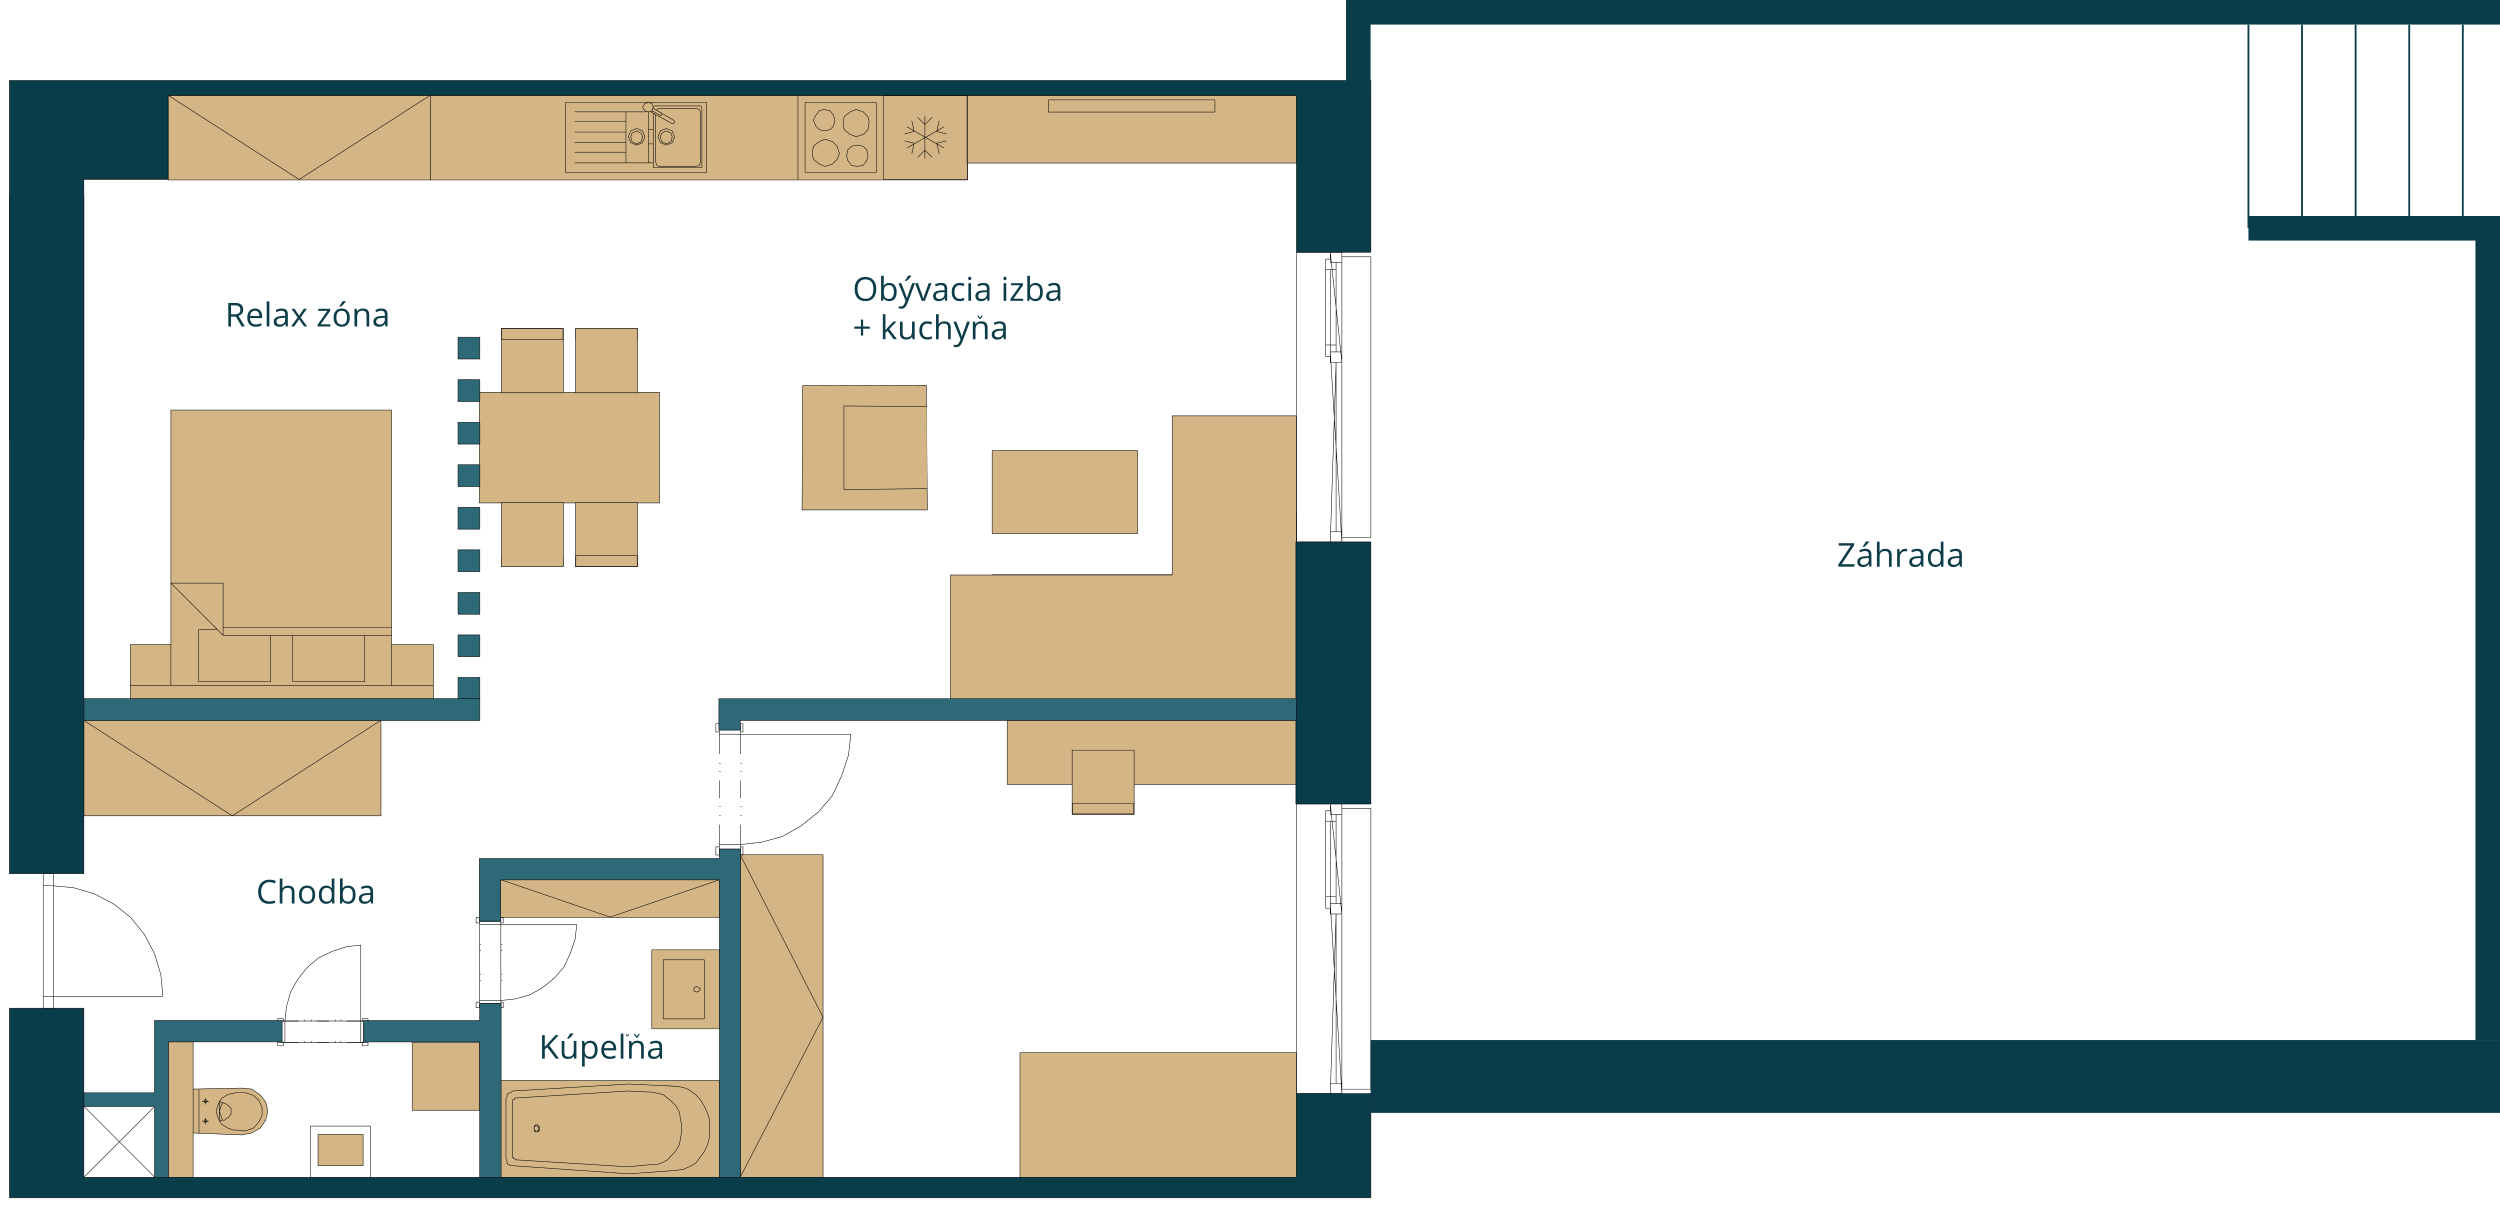 <?xml version="1.0" encoding="utf-8"?>
<!-- Generator: Adobe Illustrator 24.1.1, SVG Export Plug-In . SVG Version: 6.00 Build 0)  -->
<svg version="1.1" id="Layer_1" xmlns="http://www.w3.org/2000/svg" xmlns:xlink="http://www.w3.org/1999/xlink" x="0px" y="0px"
	 viewBox="0 0 1366.36 659.81" style="enable-background:new 0 0 1366.36 659.81;" xml:space="preserve">
<style type="text/css">
	.st0{fill:#0C3D49;}
	.st1{fill:#D4B585;}
	.st2{fill:none;stroke:#000000;stroke-width:0.283;stroke-linecap:round;stroke-linejoin:round;}
	.st3{fill:#2E6978;}
	.st4{fill:#0A3D4A;}
	.st5{fill:none;stroke:#0A3D4A;stroke-miterlimit:10;}
</style>
<g>
	<g>
		<path class="st0" d="M147.27,482.12c-1.41,0-2.53,0.47-3.34,1.41c-0.82,0.94-1.23,2.23-1.23,3.86c0,1.68,0.39,2.98,1.18,3.9
			c0.79,0.92,1.91,1.38,3.37,1.38c0.9,0,1.92-0.16,3.07-0.48v1.31c-0.89,0.33-1.99,0.5-3.3,0.5c-1.89,0-3.35-0.57-4.38-1.72
			s-1.54-2.78-1.54-4.9c0-1.32,0.25-2.48,0.74-3.48s1.21-1.76,2.14-2.3s2.03-0.81,3.3-0.81c1.35,0,2.53,0.25,3.53,0.74l-0.63,1.28
			C149.21,482.34,148.24,482.12,147.27,482.12z"/>
		<path class="st0" d="M159.49,493.81v-6.23c0-0.79-0.18-1.37-0.54-1.76s-0.92-0.58-1.68-0.58c-1.01,0-1.75,0.28-2.22,0.83
			s-0.7,1.45-0.7,2.71v5.04h-1.46v-13.68h1.46v4.14c0,0.5-0.02,0.91-0.07,1.24h0.09c0.29-0.46,0.7-0.83,1.23-1.09s1.14-0.4,1.81-0.4
			c1.18,0,2.06,0.28,2.65,0.84s0.88,1.45,0.88,2.67v6.28H159.49z"/>
		<path class="st0" d="M172.26,488.99c0,1.57-0.4,2.8-1.19,3.68s-1.88,1.32-3.28,1.32c-0.86,0-1.63-0.2-2.29-0.61
			s-1.18-0.98-1.55-1.74s-0.54-1.64-0.54-2.65c0-1.57,0.39-2.79,1.18-3.67s1.88-1.31,3.27-1.31c1.35,0,2.42,0.45,3.21,1.34
			S172.26,487.46,172.26,488.99z M164.93,488.99c0,1.23,0.25,2.17,0.74,2.81s1.22,0.97,2.17,0.97s1.68-0.32,2.18-0.96
			c0.5-0.64,0.74-1.58,0.74-2.82c0-1.22-0.25-2.15-0.74-2.79s-1.23-0.95-2.19-0.95c-0.96,0-1.68,0.31-2.16,0.94
			S164.93,487.75,164.93,488.99z"/>
		<path class="st0" d="M181.38,492.52h-0.08c-0.67,0.98-1.68,1.47-3.02,1.47c-1.26,0-2.24-0.43-2.94-1.29s-1.05-2.09-1.05-3.67
			s0.35-2.82,1.05-3.7s1.68-1.32,2.94-1.32c1.31,0,2.31,0.47,3.01,1.42h0.11l-0.06-0.69l-0.04-0.68v-3.92h1.46v13.68h-1.19
			L181.38,492.52z M178.46,492.77c1,0,1.72-0.27,2.17-0.81c0.45-0.54,0.67-1.42,0.67-2.62v-0.31c0-1.37-0.23-2.34-0.68-2.92
			c-0.45-0.58-1.18-0.87-2.18-0.87c-0.86,0-1.51,0.33-1.96,1c-0.45,0.67-0.68,1.6-0.68,2.82c0,1.23,0.23,2.16,0.68,2.79
			S177.59,492.77,178.46,492.77z"/>
		<path class="st0" d="M190.33,484.02c1.27,0,2.25,0.43,2.95,1.3s1.05,2.09,1.05,3.67s-0.35,2.81-1.06,3.69
			c-0.71,0.88-1.69,1.31-2.94,1.31c-0.63,0-1.2-0.12-1.72-0.35c-0.52-0.23-0.95-0.59-1.31-1.07h-0.11l-0.31,1.24h-1.05v-13.68h1.46
			v3.32c0,0.74-0.02,1.41-0.07,2h0.07C187.99,484.5,189,484.02,190.33,484.02z M190.12,485.24c-1,0-1.71,0.29-2.15,0.86
			c-0.44,0.57-0.66,1.53-0.66,2.89s0.23,2.32,0.68,2.91s1.17,0.87,2.17,0.87c0.9,0,1.56-0.33,2-0.98s0.66-1.59,0.66-2.82
			c0-1.25-0.22-2.19-0.66-2.8S191.04,485.24,190.12,485.24z"/>
		<path class="st0" d="M202.81,493.81l-0.29-1.37h-0.07c-0.48,0.6-0.96,1.01-1.44,1.23c-0.48,0.21-1.07,0.32-1.79,0.32
			c-0.96,0-1.7-0.25-2.25-0.74s-0.81-1.19-0.81-2.1c0-1.95,1.56-2.96,4.67-3.06l1.63-0.05v-0.6c0-0.76-0.16-1.31-0.49-1.67
			c-0.33-0.36-0.85-0.54-1.56-0.54c-0.8,0-1.71,0.25-2.72,0.74l-0.45-1.12c0.47-0.26,0.99-0.46,1.56-0.61s1.13-0.22,1.7-0.22
			c1.15,0,2,0.25,2.55,0.76s0.83,1.33,0.83,2.45v6.57H202.81z M199.51,492.79c0.91,0,1.62-0.25,2.14-0.75s0.78-1.2,0.78-2.09v-0.87
			l-1.46,0.06c-1.16,0.04-2,0.22-2.51,0.54s-0.77,0.82-0.77,1.49c0,0.53,0.16,0.93,0.48,1.2S198.94,492.79,199.51,492.79z"/>
	</g>
	<g>
		<path class="st0" d="M305.53,578.59h-1.76l-4.68-6.23l-1.34,1.2v5.04h-1.49v-12.85h1.49v6.37l5.83-6.37h1.77l-5.17,5.58
			L305.53,578.59z"/>
		<path class="st0" d="M308.45,568.96v6.25c0,0.79,0.18,1.37,0.54,1.76s0.92,0.58,1.68,0.58c1.01,0,1.74-0.28,2.21-0.83
			s0.7-1.45,0.7-2.7v-5.06h1.46v9.63h-1.2l-0.21-1.29h-0.08c-0.3,0.47-0.71,0.84-1.24,1.09s-1.14,0.38-1.81,0.38
			c-1.17,0-2.05-0.28-2.63-0.83s-0.87-1.45-0.87-2.67v-6.3H308.45z M309.98,567.46c0.28-0.36,0.58-0.8,0.91-1.32
			s0.58-0.96,0.77-1.34h1.78v0.18c-0.26,0.38-0.64,0.85-1.15,1.41s-0.95,0.99-1.33,1.29h-0.98V567.46z"/>
		<path class="st0" d="M322.61,578.77c-0.63,0-1.2-0.12-1.72-0.35c-0.52-0.23-0.95-0.59-1.31-1.07h-0.11
			c0.07,0.56,0.11,1.1,0.11,1.6v3.96h-1.46v-13.96h1.19l0.2,1.32h0.07c0.38-0.53,0.81-0.91,1.31-1.14s1.07-0.35,1.71-0.35
			c1.28,0,2.26,0.44,2.96,1.31s1.04,2.1,1.04,3.67c0,1.58-0.35,2.81-1.06,3.69C324.84,578.33,323.86,578.77,322.61,578.77z
			 M322.4,570.02c-0.98,0-1.7,0.27-2.14,0.82s-0.67,1.41-0.68,2.6v0.33c0,1.35,0.23,2.32,0.68,2.91s1.17,0.87,2.17,0.87
			c0.83,0,1.48-0.34,1.96-1.01s0.71-1.6,0.71-2.79c0-1.2-0.24-2.12-0.71-2.76C323.91,570.34,323.25,570.02,322.4,570.02z"/>
		<path class="st0" d="M333.22,578.77c-1.42,0-2.55-0.43-3.37-1.3s-1.23-2.07-1.23-3.61c0-1.55,0.38-2.79,1.15-3.7
			s1.79-1.37,3.08-1.37c1.21,0,2.16,0.4,2.87,1.19s1.05,1.84,1.05,3.14v0.92h-6.64c0.03,1.13,0.31,1.99,0.86,2.58
			s1.31,0.88,2.29,0.88c1.04,0,2.06-0.22,3.08-0.65v1.3c-0.52,0.22-1,0.38-1.46,0.48C334.43,578.72,333.87,578.77,333.22,578.77z
			 M332.83,570c-0.77,0-1.39,0.25-1.85,0.76s-0.73,1.2-0.81,2.09h5.04c0-0.92-0.21-1.62-0.62-2.11
			C334.18,570.25,333.59,570,332.83,570z"/>
		<path class="st0" d="M340.71,578.59h-1.46v-13.68h1.46V578.59z"/>
		<path class="st0" d="M350.4,578.59v-6.23c0-0.79-0.18-1.37-0.54-1.76s-0.92-0.58-1.68-0.58c-1.01,0-1.75,0.27-2.21,0.82
			s-0.7,1.44-0.7,2.7v5.05h-1.46v-9.63h1.19l0.24,1.32h0.07c0.3-0.47,0.72-0.84,1.26-1.1c0.54-0.26,1.14-0.39,1.8-0.39
			c1.16,0,2.03,0.28,2.62,0.84s0.88,1.45,0.88,2.68v6.28H350.4z"/>
		<path class="st0" d="M360.78,578.59l-0.29-1.37h-0.07c-0.48,0.6-0.96,1.01-1.44,1.23c-0.48,0.21-1.07,0.32-1.79,0.32
			c-0.96,0-1.7-0.25-2.25-0.74s-0.81-1.19-0.81-2.1c0-1.95,1.56-2.96,4.67-3.06l1.63-0.05v-0.6c0-0.76-0.16-1.31-0.49-1.67
			c-0.33-0.36-0.85-0.54-1.56-0.54c-0.8,0-1.71,0.25-2.72,0.74l-0.45-1.12c0.47-0.26,0.99-0.46,1.56-0.61s1.13-0.22,1.7-0.22
			c1.15,0,2,0.25,2.55,0.76s0.83,1.33,0.83,2.45v6.57H360.78z M357.48,577.56c0.91,0,1.62-0.25,2.14-0.75s0.78-1.2,0.78-2.09v-0.87
			l-1.46,0.06c-1.16,0.04-2,0.22-2.51,0.54s-0.77,0.82-0.77,1.49c0,0.53,0.16,0.93,0.48,1.2S356.91,577.56,357.48,577.56z"/>
	</g>
	<g>
		<path class="st0" d="M478.92,157.97c0,2.06-0.52,3.67-1.56,4.85s-2.49,1.77-4.34,1.77c-1.89,0-3.35-0.58-4.38-1.74
			c-1.03-1.16-1.54-2.79-1.54-4.9c0-2.09,0.52-3.71,1.55-4.86s2.5-1.73,4.39-1.73c1.85,0,3.29,0.59,4.32,1.76
			S478.92,155.91,478.92,157.97z M468.68,157.97c0,1.74,0.37,3.06,1.11,3.96c0.74,0.9,1.82,1.35,3.23,1.35
			c1.42,0,2.5-0.45,3.23-1.34s1.09-2.22,1.09-3.96c0-1.73-0.36-3.04-1.09-3.93s-1.79-1.34-3.21-1.34c-1.42,0-2.51,0.45-3.25,1.35
			C469.05,154.94,468.68,156.25,468.68,157.97z"/>
		<path class="st0" d="M486.05,154.62c1.27,0,2.25,0.43,2.95,1.3c0.7,0.86,1.05,2.09,1.05,3.67s-0.35,2.81-1.06,3.69
			s-1.69,1.31-2.94,1.31c-0.63,0-1.2-0.12-1.72-0.35c-0.52-0.23-0.95-0.59-1.3-1.07h-0.11l-0.31,1.24h-1.05v-13.68h1.46v3.32
			c0,0.74-0.02,1.41-0.07,2h0.07C483.7,155.1,484.71,154.62,486.05,154.62z M485.84,155.84c-1,0-1.71,0.29-2.15,0.86
			s-0.66,1.53-0.66,2.89s0.23,2.32,0.68,2.9s1.17,0.87,2.17,0.87c0.9,0,1.56-0.33,2-0.98s0.66-1.59,0.66-2.82
			c0-1.25-0.22-2.19-0.66-2.8S486.76,155.84,485.84,155.84z"/>
		<path class="st0" d="M491.07,154.78h1.56l2.11,5.49c0.46,1.25,0.75,2.16,0.86,2.72h0.07c0.08-0.3,0.24-0.81,0.48-1.53
			s1.04-2.95,2.39-6.68h1.56l-4.14,10.97c-0.41,1.08-0.89,1.85-1.44,2.31c-0.55,0.45-1.22,0.68-2.02,0.68
			c-0.45,0-0.88-0.05-1.32-0.15v-1.17c0.32,0.07,0.68,0.11,1.08,0.11c1,0,1.72-0.56,2.14-1.69l0.54-1.37L491.07,154.78z
			 M494.66,153.28c0.28-0.36,0.58-0.8,0.91-1.32c0.33-0.52,0.58-0.96,0.77-1.34h1.78v0.18c-0.26,0.38-0.64,0.85-1.15,1.41
			s-0.95,0.99-1.33,1.29h-0.98V153.28z"/>
		<path class="st0" d="M503.78,164.41l-3.66-9.63h1.56l2.07,5.71c0.47,1.34,0.74,2.2,0.83,2.6h0.07c0.06-0.31,0.27-0.95,0.61-1.93
			c0.34-0.98,1.11-3.1,2.31-6.39h1.56l-3.66,9.63H503.78z"/>
		<path class="st0" d="M516.61,164.41l-0.29-1.37h-0.07c-0.48,0.6-0.96,1.01-1.44,1.23c-0.48,0.21-1.07,0.32-1.79,0.32
			c-0.96,0-1.7-0.25-2.25-0.74s-0.81-1.19-0.81-2.1c0-1.95,1.56-2.96,4.67-3.06l1.63-0.05v-0.6c0-0.76-0.16-1.31-0.49-1.67
			c-0.33-0.36-0.85-0.54-1.56-0.54c-0.8,0-1.71,0.25-2.72,0.74l-0.45-1.12c0.47-0.26,0.99-0.46,1.56-0.61s1.13-0.22,1.7-0.22
			c1.15,0,2,0.25,2.55,0.76c0.55,0.51,0.83,1.33,0.83,2.45v6.57H516.61z M513.31,163.38c0.91,0,1.62-0.25,2.14-0.75
			c0.52-0.5,0.78-1.2,0.78-2.09v-0.87l-1.46,0.06c-1.16,0.04-2,0.22-2.51,0.54c-0.51,0.32-0.77,0.82-0.77,1.49
			c0,0.53,0.16,0.93,0.48,1.2S512.74,163.38,513.31,163.38z"/>
		<path class="st0" d="M524.54,164.59c-1.39,0-2.47-0.43-3.24-1.29c-0.77-0.86-1.15-2.07-1.15-3.64c0-1.61,0.39-2.86,1.17-3.74
			c0.78-0.88,1.88-1.32,3.32-1.32c0.46,0,0.93,0.05,1.39,0.15s0.83,0.22,1.09,0.35l-0.45,1.24c-0.32-0.13-0.67-0.24-1.05-0.32
			s-0.72-0.13-1.01-0.13c-1.96,0-2.94,1.25-2.94,3.74c0,1.18,0.24,2.09,0.72,2.72s1.19,0.95,2.12,0.95c0.8,0,1.63-0.17,2.47-0.52
			v1.29C526.33,164.42,525.52,164.59,524.54,164.59z"/>
		<path class="st0" d="M529.14,152.17c0-0.33,0.08-0.58,0.25-0.73s0.37-0.23,0.62-0.23c0.23,0,0.44,0.08,0.61,0.24
			s0.25,0.4,0.25,0.73s-0.08,0.57-0.25,0.73s-0.37,0.24-0.61,0.24c-0.25,0-0.45-0.08-0.62-0.24S529.14,152.5,529.14,152.17z
			 M530.72,164.41h-1.46v-9.63h1.46V164.41z"/>
		<path class="st0" d="M539.74,164.41l-0.29-1.37h-0.07c-0.48,0.6-0.96,1.01-1.44,1.23c-0.48,0.21-1.07,0.32-1.79,0.32
			c-0.96,0-1.7-0.25-2.25-0.74s-0.81-1.19-0.81-2.1c0-1.95,1.56-2.96,4.67-3.06l1.63-0.05v-0.6c0-0.76-0.16-1.31-0.49-1.67
			c-0.33-0.36-0.85-0.54-1.56-0.54c-0.8,0-1.71,0.25-2.72,0.74l-0.45-1.12c0.47-0.26,0.99-0.46,1.56-0.61s1.13-0.22,1.7-0.22
			c1.15,0,2,0.25,2.55,0.76c0.55,0.51,0.83,1.33,0.83,2.45v6.57H539.74z M536.44,163.38c0.91,0,1.62-0.25,2.14-0.75
			c0.52-0.5,0.78-1.2,0.78-2.09v-0.87l-1.46,0.06c-1.16,0.04-2,0.22-2.51,0.54c-0.51,0.32-0.77,0.82-0.77,1.49
			c0,0.53,0.16,0.93,0.48,1.2S535.87,163.38,536.44,163.38z"/>
		<path class="st0" d="M548.38,152.17c0-0.33,0.08-0.58,0.25-0.73s0.37-0.23,0.62-0.23c0.23,0,0.44,0.08,0.61,0.24
			s0.25,0.4,0.25,0.73s-0.08,0.57-0.25,0.73s-0.37,0.24-0.61,0.24c-0.25,0-0.45-0.08-0.62-0.24S548.38,152.5,548.38,152.17z
			 M549.96,164.41h-1.46v-9.63h1.46V164.41z"/>
		<path class="st0" d="M559.22,164.41h-6.99v-0.99l5.26-7.51h-4.93v-1.13h6.53v1.13l-5.19,7.37h5.32V164.41z"/>
		<path class="st0" d="M565.96,154.62c1.27,0,2.25,0.43,2.95,1.3c0.7,0.86,1.05,2.09,1.05,3.67s-0.35,2.81-1.06,3.69
			s-1.69,1.31-2.94,1.31c-0.63,0-1.2-0.12-1.72-0.35c-0.52-0.23-0.95-0.59-1.3-1.07h-0.11l-0.31,1.24h-1.05v-13.68h1.46v3.32
			c0,0.74-0.02,1.41-0.07,2h0.07C563.61,155.1,564.62,154.62,565.96,154.62z M565.75,155.84c-1,0-1.71,0.29-2.15,0.86
			s-0.66,1.53-0.66,2.89s0.23,2.32,0.68,2.9s1.17,0.87,2.17,0.87c0.9,0,1.56-0.33,2-0.98s0.66-1.59,0.66-2.82
			c0-1.25-0.22-2.19-0.66-2.8S566.67,155.84,565.75,155.84z"/>
		<path class="st0" d="M578.43,164.41l-0.29-1.37h-0.07c-0.48,0.6-0.96,1.01-1.44,1.23c-0.48,0.21-1.07,0.32-1.79,0.32
			c-0.96,0-1.7-0.25-2.25-0.74s-0.81-1.19-0.81-2.1c0-1.95,1.56-2.96,4.67-3.06l1.63-0.05v-0.6c0-0.76-0.16-1.31-0.49-1.67
			c-0.33-0.36-0.85-0.54-1.56-0.54c-0.8,0-1.71,0.25-2.72,0.74l-0.45-1.12c0.47-0.26,0.99-0.46,1.56-0.61s1.13-0.22,1.7-0.22
			c1.15,0,2,0.25,2.55,0.76c0.55,0.51,0.83,1.33,0.83,2.45v6.57H578.43z M575.13,163.38c0.91,0,1.62-0.25,2.14-0.75
			c0.52-0.5,0.78-1.2,0.78-2.09v-0.87l-1.46,0.06c-1.16,0.04-2,0.22-2.51,0.54c-0.51,0.32-0.77,0.82-0.77,1.49
			c0,0.53,0.16,0.93,0.48,1.2S574.56,163.38,575.13,163.38z"/>
	</g>
	<g>
		<path class="st0" d="M471.74,178.46h3.62v1.21h-3.62v3.74h-1.22v-3.74h-3.6v-1.21h3.6v-3.76h1.22V178.46z"/>
		<path class="st0" d="M483.96,180.48c0.25-0.36,0.64-0.83,1.15-1.41l3.11-3.3h1.73l-3.9,4.1l4.17,5.53h-1.77l-3.4-4.55l-1.1,0.95
			v3.6h-1.44v-13.68h1.44v7.25c0,0.32-0.02,0.82-0.07,1.49H483.96z"/>
		<path class="st0" d="M493.33,175.78v6.25c0,0.79,0.18,1.37,0.54,1.76s0.92,0.58,1.68,0.58c1.01,0,1.74-0.28,2.21-0.83
			c0.46-0.55,0.7-1.45,0.7-2.7v-5.06h1.46v9.63h-1.2l-0.21-1.29h-0.08c-0.3,0.47-0.71,0.84-1.24,1.09
			c-0.53,0.25-1.14,0.38-1.82,0.38c-1.17,0-2.05-0.28-2.63-0.83c-0.58-0.56-0.88-1.45-0.88-2.67v-6.3H493.33z"/>
		<path class="st0" d="M506.86,185.59c-1.39,0-2.47-0.43-3.24-1.29c-0.77-0.86-1.15-2.07-1.15-3.64c0-1.61,0.39-2.86,1.17-3.74
			c0.78-0.88,1.88-1.32,3.32-1.32c0.46,0,0.93,0.05,1.39,0.15s0.83,0.22,1.09,0.35l-0.45,1.24c-0.32-0.13-0.67-0.24-1.05-0.32
			s-0.72-0.13-1.01-0.13c-1.96,0-2.94,1.25-2.94,3.74c0,1.18,0.24,2.09,0.72,2.72s1.19,0.95,2.12,0.95c0.8,0,1.63-0.17,2.47-0.52
			v1.29C508.65,185.42,507.84,185.59,506.86,185.59z"/>
		<path class="st0" d="M518.17,185.41v-6.23c0-0.79-0.18-1.37-0.54-1.76s-0.92-0.58-1.68-0.58c-1.01,0-1.75,0.28-2.22,0.83
			c-0.47,0.55-0.7,1.45-0.7,2.71v5.04h-1.46v-13.68h1.46v4.14c0,0.5-0.02,0.91-0.07,1.24h0.09c0.29-0.46,0.7-0.83,1.23-1.09
			c0.53-0.27,1.13-0.4,1.81-0.4c1.18,0,2.06,0.28,2.65,0.84c0.59,0.56,0.88,1.45,0.88,2.67v6.28H518.17z"/>
		<path class="st0" d="M521.1,175.78h1.56l2.11,5.49c0.46,1.25,0.75,2.16,0.86,2.72h0.07c0.08-0.3,0.24-0.81,0.48-1.53
			s1.04-2.95,2.39-6.68h1.56l-4.14,10.97c-0.41,1.08-0.89,1.85-1.44,2.31c-0.55,0.45-1.22,0.68-2.02,0.68
			c-0.45,0-0.88-0.05-1.32-0.15v-1.17c0.32,0.07,0.68,0.11,1.08,0.11c1,0,1.72-0.56,2.14-1.69l0.54-1.37L521.1,175.78z"/>
		<path class="st0" d="M538.29,185.41v-6.23c0-0.79-0.18-1.37-0.54-1.76s-0.92-0.58-1.68-0.58c-1.01,0-1.75,0.27-2.21,0.82
			s-0.7,1.44-0.7,2.7v5.05h-1.46v-9.63h1.19l0.24,1.32h0.07c0.3-0.47,0.72-0.84,1.26-1.1s1.14-0.39,1.8-0.39
			c1.16,0,2.03,0.28,2.62,0.84s0.88,1.45,0.88,2.69v6.28H538.29z"/>
		<path class="st0" d="M548.67,185.41l-0.29-1.37h-0.07c-0.48,0.6-0.96,1.01-1.44,1.23c-0.48,0.21-1.07,0.32-1.79,0.32
			c-0.96,0-1.7-0.25-2.25-0.74s-0.81-1.19-0.81-2.1c0-1.95,1.56-2.96,4.67-3.06l1.63-0.05v-0.6c0-0.76-0.16-1.31-0.49-1.67
			c-0.33-0.36-0.85-0.54-1.56-0.54c-0.8,0-1.71,0.25-2.72,0.74l-0.45-1.12c0.47-0.26,0.99-0.46,1.56-0.61s1.13-0.22,1.7-0.22
			c1.15,0,2,0.25,2.55,0.76c0.55,0.51,0.83,1.33,0.83,2.45v6.57H548.67z M545.37,184.38c0.91,0,1.62-0.25,2.14-0.75
			c0.52-0.5,0.78-1.2,0.78-2.09v-0.87l-1.46,0.06c-1.16,0.04-2,0.22-2.51,0.54c-0.51,0.32-0.77,0.82-0.77,1.49
			c0,0.53,0.16,0.93,0.48,1.2S544.8,184.38,545.37,184.38z"/>
	</g>
	<polygon class="st0" points="534.08,172.4 534.63,172.4 535.59,173.63 536.51,172.4 537.08,172.4 536.08,174.25 535.15,174.25 	"/>
	<polygon class="st0" points="346.44,565.06 347.03,565.06 348.07,566.38 349.07,565.06 349.69,565.06 348.6,567.06 347.59,567.06 	
		"/>
	<polygon class="st0" points="341.79,565.06 342.19,565.06 342.88,565.94 343.54,565.06 343.95,565.06 343.23,566.39 342.56,566.39 
			"/>
	<polygon class="st1" points="105.25,595.24 132.3,594.7 137.59,595.24 142.3,598.51 145.24,602.32 146.41,607.22 145.24,612.13 
		142.3,616.49 137.59,619.21 132.3,620.3 105.25,619.21 	"/>
	<polygon class="st2" points="105.25,595.24 132.3,594.7 137.59,595.24 142.3,598.51 145.24,602.32 146.41,607.22 145.24,612.13 
		142.3,616.49 137.59,619.21 132.3,620.3 105.25,619.21 	"/>
	<rect x="235.02" y="52.06" class="st1" width="293.82" height="46.3"/>
	<rect x="235.02" y="52.06" class="st2" width="293.82" height="46.3"/>
	<rect x="91.83" y="52.06" class="st1" width="143.49" height="46.3"/>
	<rect x="91.83" y="52.06" class="st2" width="143.49" height="46.3"/>
	<rect x="528.54" y="52.06" class="st1" width="180.03" height="37.05"/>
	<rect x="528.54" y="52.06" class="st2" width="180.03" height="37.05"/>
	<polygon class="st1" points="236.88,382.18 236.88,352.34 214.03,352.34 214.03,224.1 93.41,224.1 93.41,352.34 71.2,352.34 
		71.2,382.18 	"/>
	<polygon class="st2" points="236.88,382.18 236.88,352.34 214.03,352.34 214.03,224.1 93.41,224.1 93.41,352.34 71.2,352.34 
		71.2,382.18 	"/>
	<rect x="273.57" y="590.55" class="st1" width="119.64" height="52.89"/>
	<rect x="273.57" y="590.55" class="st2" width="119.64" height="52.89"/>
	<path class="st2" d="M343.47,641.55l26.66-1.91 M343.47,592.46l26.66,1.28 M370.12,639.63l3.55-0.64l2.96-1.27l3.55-1.91l2.37-3.19
		l2.37-3.19l1.78-3.83l1.18-4.46v-4.46v-4.46l-1.18-3.82l-1.78-3.83l-2.37-3.82l-2.37-2.55l-3.55-2.55l-2.96-1.27l-3.55-0.64
		 M343.47,592.46l-63.38,3.83 M343.47,641.55l-63.38-4.46 M276.53,633.26l0.59,1.28v0.64v0.64l0.59,0.64h0.59l0.59,0.64h0.59h0.59
		 M276.53,600.11v33.15 M280.08,596.28l-0.59,0.64h-0.59l-0.59,0.64h-0.59l-0.59,0.64v0.64v0.64l-0.59,0.64 M293.11,615.41h0.59
		h0.59v0.64v0.64v0.64v0.64h-0.59v0.64h-0.59l-0.59-0.64l-0.59-0.64v-0.64v-0.64l0.59-0.64H293.11z M343.47,637.72l-61.61-3.83
		 M280.08,602.66v28.69 M343.47,596.28l-61.61,3.83 M342.87,596.28l13.63,0.64 M356.5,636.45h2.96l2.96-1.27l2.37-1.28l2.37-2.55
		l2.37-2.55l1.78-3.19l0.59-3.19l0.59-3.83v-3.82l-0.59-3.19l-0.59-3.82l-1.78-3.19l-2.37-2.55l-2.37-1.91l-2.37-1.91l-2.96-0.64
		l-2.96-0.64 M342.87,637.72l13.63-1.28 M281.86,633.9l-0.59-0.64h-0.59v-0.64h-0.59v-0.64v-0.64 M281.86,600.11h-0.59v0.64h-0.59
		l-0.59,0.64v0.64v0.64 M293.11,614.77h0.59l0.59,0.64l0.59,0.64v0.64v0.64v0.64h-0.59v0.64h-0.59h-0.59h-0.59l-0.59-0.64v-0.64
		v-0.64v-0.64v-0.64h0.59v-0.64H293.11z"/>
	<rect x="356.24" y="519.13" class="st1" width="36.97" height="43.17"/>
	<rect x="356.24" y="519.13" class="st2" width="36.97" height="43.17"/>
	<path class="st2" d="M380.7,542.23l1.4-0.61l0.7-1.22l-0.7-0.61l-1.4-0.61l-1.4,0.61v0.61v1.22L380.7,542.23z M384.91,556.86
		h-22.44v-32.3h22.44V556.86z"/>
	<rect x="273.57" y="480.84" class="st1" width="119.64" height="20.65"/>
	<rect x="273.57" y="480.84" class="st2" width="119.64" height="20.65"/>
	<path class="st2" d="M108.76,595.48v23.74 M111.68,601.96v-0.54l0.59-0.54l0.58,0.54l0.58,0.54l-0.58,0.54h-0.58h-0.59V601.96z
		 M114.02,601.96h-3.51 M112.26,600.34v3.24 M111.68,612.75v-0.54l0.59-0.54l0.58,0.54l0.58,0.54l-0.58,0.54h-0.58h-0.59V612.75z
		 M114.02,612.75h-3.51 M112.26,614.37v-3.24 M126.87,597.64l2.92-0.54h4.09l4.67,1.62l2.92,2.7l1.75,3.78v4.32l-1.75,3.78
		l-2.92,3.24l-4.67,1.62l-4.09-0.54h-2.34l-2.92-1.08l-3.51-2.16l-1.75-3.24l-1.17-3.78l1.17-3.78l1.75-3.24l3.51-2.16
		L126.87,597.64z M119.86,601.96l1.17,0.54l1.75,0.54l1.17,0.54l0.58,0.54l1.17,1.08l0.58,0.54v1.08v1.08v1.08l-0.58,0.54
		l-0.58,1.08l-1.17,0.54l-1.17,1.08h-1.75l-1.17,0.54V601.96z M121.61,612.21l-1.75-4.86l1.75-4.86 M273.75,480.84l59.73,20.4
		l59.73-20.4"/>
	<rect x="91.83" y="569.39" class="st1" width="13.72" height="74.05"/>
	<rect x="91.83" y="569.39" class="st2" width="13.72" height="74.05"/>
	<polygon class="st2" points="184.84,633.8 185.36,634.97 186.4,635.56 186.91,634.97 187.43,633.8 186.91,632.63 186.4,632.63 
		185.36,632.63 	"/>
	<rect x="173.82" y="620" class="st1" width="24.63" height="17.13"/>
	<rect x="173.82" y="620" class="st2" width="24.63" height="17.13"/>
	<path class="st2" d="M231.18,588.46l1.04,4.67l2.59,3.63l4.15,3.11l4.66,0.52l4.66-0.52l3.63-3.11l3.11-3.63l0.52-4.67l-0.52-4.67
		l-3.11-4.15l-3.63-2.59l-4.66-1.04l-4.66,1.04l-4.15,2.59l-2.59,4.15L231.18,588.46z M202.4,643.45h-32.71v-28.01h32.71V643.45z"/>
	<rect x="225.28" y="569.81" class="st1" width="36.97" height="36.97"/>
	<rect x="225.28" y="569.81" class="st2" width="36.97" height="36.97"/>
	<rect x="45.83" y="393.51" class="st1" width="162.39" height="52.37"/>
	<rect x="45.83" y="393.51" class="st2" width="162.39" height="52.37"/>
	<path class="st2" d="M501.61,85.95l3.89-3.84l3.89,3.84 M498.36,84.03l1.3-5.76L494.47,77 M498.36,66.13l1.3,5.75l-5.19,1.28
		 M513.28,84.03l-1.3-5.76l5.19-1.28 M513.28,66.13l-1.3,5.75l5.19,1.28 M501.61,64.21l3.89,3.84l3.89-3.84 M495.77,69.33
		l20.1,11.51 M495.77,80.84l20.1-11.51 M505.5,86.59V63.57 M528.84,52.06H482.8 M482.8,98.1h46.03V52.06H482.8V98.1z M91.86,52.06
		L163.5,98.1l71.64-46.04 M478.91,55.95h-38.9v38.26h38.9V55.95z M460.76,66.98l0.65-3.24l3.24-2.59l3.24-1.3l3.89,1.3l2.59,2.59
		l0.65,3.24l-0.65,3.89l-2.59,2.59l-3.89,1.3l-3.24-1.3l-3.24-2.59L460.76,66.98z M462.71,85.13l0.65-3.24l1.95-1.95l3.24-0.65
		l3.24,0.65l1.95,1.95l0.65,3.24l-0.65,2.59l-1.95,2.59l-3.24,0.65l-3.24-0.65l-1.95-2.59L462.71,85.13z M443.9,83.84l0.65-3.89
		l3.24-2.59l3.24-1.3l3.89,1.3l2.59,2.59l1.3,3.89l-1.3,3.24l-2.59,2.59l-3.89,1.3l-3.24-1.3l-3.24-2.59L443.9,83.84z M444.55,65.68
		l1.3-2.59l1.95-2.59l2.59-0.65l3.24,0.65l1.95,2.59l0.65,2.59l-0.65,3.24l-1.95,1.95l-3.24,0.65l-2.59-0.65l-1.95-1.95
		L444.55,65.68z M436.12,52.06V98.1 M309.05,94.21h77.15V55.95h-77.15V94.21z M353.14,61.14h-38.9 M364.16,70.22l3.24,1.3l1.3,3.24
		L367.4,78l-3.24,1.3l-3.24-1.3l-1.3-3.24l1.3-3.24L364.16,70.22z M364.16,71.52l2.59,1.3l0.65,1.95l-0.65,2.59l-2.59,1.3l-2.59-1.3
		l-0.65-2.59l0.65-1.95L364.16,71.52z M347.95,70.22l3.24,1.3l1.3,3.24l-1.3,3.24l-3.24,1.3l-3.24-1.3l-1.3-3.24l1.3-3.24
		L347.95,70.22z M347.95,71.52l2.59,1.3l0.65,1.95l-0.65,2.59l-2.59,1.3l-2.59-1.3l-0.65-2.59l0.65-1.95L347.95,71.52z
		 M354.43,78.65h2.59 M354.43,70.87h2.59 M314.24,66.33h27.88 M314.24,72.16h27.88 M314.24,78h27.88 M314.24,83.19h27.88
		 M314.24,89.02h42.79 M342.11,89.02V61.14 M354.43,89.02V61.14 M356.38,61.14h-0.65 M358.32,62.44v25.94 M380.37,59.2h-20.1
		 M382.96,88.37V61.79 M360.27,90.97h20.1 M357.03,61.79v29.18 M382.96,57.9h-25.29 M383.61,90.97V58.55 M357.67,91.62h25.29
		 M309.05,55.95h77.15v38.26h-77.15V55.95z M360.27,90.97l-1.3-0.65l-0.65-1.95 M358.97,59.84l1.3-0.65 M380.37,59.2l1.95,0.65
		l0.65,1.95 M382.96,88.37l-0.65,1.95l-1.95,0.65 M357.67,91.62h-0.65v-0.65 M357.03,58.55l0.65-0.65 M382.96,57.9l0.65,0.65
		 M383.61,90.97v0.65h-0.65 M361.56,61.79v1.3h-0.65l-4.54-2.59 M357.03,59.2l4.54,2.59 M368.05,65.68l0.65,0.65v0.65l-0.65,0.65
		h-0.65 M357.03,59.2l11.02,6.48 M355.73,61.14l11.67,6.48 M354.43,55.95l1.94,0.65l0.65,1.95l-0.65,1.95l-1.94,0.65l-1.95-0.65
		l-1.3-1.95l1.3-1.95L354.43,55.95z M236.7,382.13H71.21 M118.76,344.08h-10.15v28.54h39.31v-25.36 M159.98,347.25v25.36h39.31
		v-25.36 M121.93,342.81h91.94 M213.87,347.25h-91.94 M121.93,347.25L93.4,318.72h28.53V347.25z M236.7,374.68H71.21 M93.4,352.33
		v22.35 M213.87,352.33v22.2 M45.82,393.76l81.1,52.12l81.1-52.12"/>
	<rect x="542.25" y="246.3" class="st1" width="79.51" height="45.29"/>
	<rect x="542.25" y="246.3" class="st2" width="79.51" height="45.29"/>
	<path class="st2" d="M708.57,280.52h-22.85v33.68h22.85V280.52z M685.71,359.33H542.25V314.2h143.46V359.33z M587.32,382.2h53.32
		v-68h-53.32V382.2z"/>
	<polygon class="st1" points="640.66,227.29 708.57,227.29 708.57,382.2 519.44,382.2 519.44,314.27 640.66,314.27 	"/>
	<polygon class="st2" points="640.66,227.29 708.57,227.29 708.57,382.2 519.44,382.2 519.44,314.27 640.66,314.27 	"/>
	<rect x="573.1" y="54.6" class="st2" width="90.91" height="6.64"/>
	<rect x="261.95" y="214.38" class="st1" width="98.52" height="60.5"/>
	<rect x="261.95" y="214.38" class="st2" width="98.52" height="60.5"/>
	<rect x="314.54" y="274.58" class="st1" width="33.88" height="35.15"/>
	<rect x="314.54" y="274.58" class="st2" width="33.88" height="35.15"/>
	<path class="st2" d="M273.99,303.72h33.72v6h-33.72V303.72z M348.43,303.72h-33.72v6h33.72V303.72z"/>
	<rect x="273.99" y="274.58" class="st1" width="33.88" height="35.15"/>
	<rect x="273.99" y="274.58" class="st2" width="33.88" height="35.15"/>
	<rect x="273.99" y="179.53" class="st1" width="33.88" height="35.15"/>
	<rect x="273.99" y="179.53" class="st2" width="33.88" height="35.15"/>
	<path class="st2" d="M348.43,185.53h-33.72v-6h33.72V185.53z M273.99,185.53h33.72v-6h-33.72V185.53z"/>
	<rect x="314.54" y="179.53" class="st1" width="33.88" height="35.15"/>
	<rect x="314.54" y="179.53" class="st2" width="33.88" height="35.15"/>
	<polygon class="st1" points="438.69,210.79 506.27,210.56 506.82,278.69 438.37,278.69 	"/>
	<polygon class="st2" points="438.69,210.79 506.27,210.56 506.82,278.69 438.37,278.69 	"/>
	<polyline class="st1" points="506.43,222.2 461.25,221.88 461.25,267.6 506.66,267.05 	"/>
	<polyline class="st2" points="506.43,222.2 461.25,221.88 461.25,267.6 506.66,267.05 	"/>
	<rect x="550.49" y="393.53" class="st1" width="158.08" height="35.15"/>
	<rect x="550.49" y="393.53" class="st2" width="158.08" height="35.15"/>
	<rect x="585.97" y="410" class="st1" width="33.88" height="35.15"/>
	<rect x="585.97" y="410" class="st2" width="33.88" height="35.15"/>
	<path class="st2" d="M704.13,640.91H559.99v-63.46h144.14V640.91z M674.92,577.45v50.13l-13.33,13.33v-13.33h13.33 M586.03,439.15
		h33.65v5.71h-33.65V439.15z"/>
	<rect x="557.46" y="575.35" class="st1" width="151.11" height="68.1"/>
	<rect x="557.46" y="575.35" class="st2" width="151.11" height="68.1"/>
	<rect x="404.54" y="467.17" class="st1" width="45.29" height="176.27"/>
	<rect x="404.54" y="467.17" class="st2" width="45.29" height="176.27"/>
	<polyline class="st2" points="404.54,467.17 449.82,555.97 404.54,643.45 	"/>
	<path class="st2" d="M29.25,484.11l11.28,1.13l11.28,3.39l10.71,5.64l9.02,7.34l7.33,9.03l5.64,10.72l3.38,11.29l1.13,11.85H29.25
		 M23.61,484.11h5.64v-6.77h-5.64v73.93h5.64v-6.77h-5.64h5.64v-67.16h-5.64 M391.26,400.01h1.9v-4.44h-1.9V400.01z M393.16,461.58
		v-10.79 M391.26,462.85h1.9v4.44h-1.9V462.85z M393.16,417.15h0.63 M393.16,421.59h0.63 M393.16,436.19v-9.52 M393.16,440.64h0.63
		 M393.16,445.71h0.63 M393.16,412.07v-10.79 M393.16,401.28h11.63v-2.54h-11.63V401.28z M404.79,461.58h-11.63v2.54h11.63V461.58z
		 M406.06,400.01h-1.27v-4.44h1.27V400.01z M406.06,462.85h-1.27v4.44h1.27V462.85z M404.79,445.71h0.63 M404.79,440.64h0.63
		 M404.79,426.67v9.52 M404.79,421.59h0.63 M404.79,417.15h0.63 M404.79,450.79v10.79l11.41-1.27l11.41-3.17l10.15-5.71l9.51-7.62
		l7.61-8.89l5.07-10.79l3.81-11.42l1.27-11.42h-60.24v10.79 M163.14,558.05h-7.42l0.87-7.87l2.18-7.87l3.93-6.99l5.24-6.56
		l6.11-5.24l7.42-3.5l7.86-2.62l7.86-0.87v41.52h-7.42 M198.07,569.69h3.06v1.9h-3.06V569.69z M155.72,569.69h7.42 M154.85,569.69
		h-3.06v1.9h3.06V569.69z M186.28,569.69v-0.63 M183.23,569.69v-0.63 M173.19,569.69h6.55 M170.13,569.69v-0.63 M166.64,569.69
		v-0.63 M189.78,569.69h7.42 M198.94,569.69h-1.75v-11.64h1.75V569.69z M155.72,569.69h-1.75v-11.64h1.75V569.69z M198.07,558.05
		h3.06v-1.27h-3.06V558.05z M154.85,558.05h-3.06v-1.27h3.06V558.05z M166.64,558.05v-0.64 M170.13,558.05v-0.64 M179.73,558.05
		h-6.55 M183.23,558.05v-0.64 M186.28,558.05v-0.64 M262.11,503.56h11.63v45.02h-11.63V503.56z M273.74,539.4v7.43l7.86-0.87
		l7.86-2.19l6.99-3.93l6.55-5.24l5.24-6.12l3.49-7.43l2.62-7.87l0.87-7.87h-41.48v7.43 M260.21,504.43h1.9v-3.06h-1.9V504.43z
		 M262.11,546.83v-7.43 M260.21,547.7h1.9v3.06h-1.9V547.7z M262.11,516.23h0.63 M262.11,519.29h0.63 M262.11,529.35v-6.56
		 M262.11,532.4h0.63 M262.11,535.9h0.63 M262.11,512.74v-7.43 M262.11,505.31h11.63v-1.75h-11.63V505.31z M273.74,546.83h-11.63
		v1.75h11.63V546.83z M275.01,504.43h-1.27v-3.06h1.27V504.43z M275.01,547.7h-1.27v3.06h1.27V547.7z M273.74,535.9h0.63
		 M273.74,532.4h0.63 M273.74,522.79v6.56 M273.74,519.29h0.63 M273.74,516.23h0.63"/>
	<rect x="250.33" y="207.53" class="st3" width="11.92" height="11.92"/>
	<rect x="250.33" y="207.53" class="st2" width="11.92" height="11.92"/>
	<rect x="250.33" y="184.28" class="st3" width="11.92" height="11.92"/>
	<rect x="250.33" y="184.28" class="st2" width="11.92" height="11.92"/>
	<rect x="250.33" y="254.02" class="st3" width="11.92" height="11.92"/>
	<rect x="250.33" y="254.02" class="st2" width="11.92" height="11.92"/>
	<rect x="250.33" y="230.77" class="st3" width="11.92" height="11.92"/>
	<rect x="250.33" y="230.77" class="st2" width="11.92" height="11.92"/>
	<rect x="250.33" y="300.52" class="st3" width="11.92" height="11.92"/>
	<rect x="250.33" y="300.52" class="st2" width="11.92" height="11.92"/>
	<rect x="250.33" y="277.27" class="st3" width="11.92" height="11.92"/>
	<rect x="250.33" y="277.27" class="st2" width="11.92" height="11.92"/>
	<rect x="250.33" y="323.76" class="st3" width="11.92" height="11.92"/>
	<rect x="250.33" y="323.76" class="st2" width="11.92" height="11.92"/>
	<rect x="250.33" y="347.01" class="st3" width="11.92" height="11.92"/>
	<rect x="250.33" y="347.01" class="st2" width="11.92" height="11.92"/>
	<rect x="250.33" y="370.26" class="st3" width="11.92" height="11.92"/>
	<rect x="250.33" y="370.26" class="st2" width="11.92" height="11.92"/>
	<path class="st2" d="M153.95,569.65h44.96v-11.63h-44.96V569.65z M727.06,198.05h6.34v-5.71h-6.34V198.05z M727.06,296.31h6.34
		V192.34h-6.34l6.34,103.97v-5.71h-6.34h3.17v-92.56L727.06,296.31z M727.06,143.53h6.34v-5.71h-6.34V143.53z M730.23,143.53v48.82
		h-3.17v2.54h-2.54v-6.34h5.71h-5.71v-46.92h2.54v1.9H730.23z M733.4,251.3v41.21V251.3z M710.58,296.31h22.82v-2.54h13.31h2.54
		V140.36h-2.54H733.4v-2.54h-22.82h-1.9v158.5H710.58z M727.06,198.05h6.34v-60.23h-6.34l6.34,60.23v-5.71h-6.34h3.17v-48.82v3.8
		h-5.71h2.54v41.21V198.05z M727.06,499.55h6.34v-60.23h-6.34l6.34,60.23v-5.71h-6.34h3.17v-48.82v3.8h-5.71h2.54v41.21V499.55z
		 M710.58,597.82h22.82v-2.54h13.31h2.54V441.86h-2.54H733.4v-2.54h-22.82h-1.9v158.49H710.58z M733.4,552.81v41.21V552.81z
		 M730.23,445.03v48.82h-3.17v2.54h-2.54v-6.34h5.71h-5.71v-46.91h2.54v1.9H730.23z M727.06,445.03h6.34v-5.71h-6.34V445.03z
		 M727.06,597.82h6.34V493.85h-6.34l6.34,103.97v-5.71h-6.34h3.17v-92.56L727.06,597.82z M727.06,499.55h6.34v-5.71h-6.34V499.55z
		 M45.84,52.06h38.53V90.6H45.84V52.06z M45.84,52.06L84.38,90.6 M45.84,90.6l38.53-38.54 M45.84,643.45l38.53-38.54 M5.14,240.07
		h40.7V107.02H5.14V240.07z M27.4,157.58h-6.36v-50.56h6.36l-6.36,50.56v-4.79h6.36h-3.18v-40.98V115h5.72H27.4v34.59V157.58z
		 M43.93,240.07H21.04v-2.13H7.69H5.14V109.15h2.54h13.35v-2.13h22.89h1.91v133.05H43.93z M21.04,202.28v34.59V202.28z
		 M24.22,111.81v40.98h3.18v2.13h2.54v-5.32h-5.72h5.72v-39.38H27.4v1.6H24.22z M27.4,111.81h-6.36v-4.79h6.36V111.81z M27.4,240.07
		h-6.36v-87.28h6.36l-6.36,87.28v-4.79h6.36h-3.18v-77.7L27.4,240.07z M27.4,157.58h-6.36v-4.79h6.36V157.58z"/>
	<polyline class="st4" points="708.27,393.73 708.27,439.43 749.25,439.43 749.25,296.19 708.27,296.19 708.27,382.08 	"/>
	<polyline class="st2" points="708.27,393.73 708.27,439.43 749.25,439.43 749.25,296.19 708.27,296.19 708.27,382.08 	"/>
	<polygon class="st3" points="708.57,381.91 392.91,381.91 392.91,399.04 404.55,399.04 404.55,393.74 708.57,393.74 	"/>
	<polygon class="st2" points="708.57,381.91 392.91,381.91 392.91,399.04 404.55,399.04 404.55,393.74 708.57,393.74 	"/>
	<polygon class="st3" points="273.87,643.45 273.87,548.32 262.2,548.32 262.2,557.8 198.83,557.8 198.83,569.46 262.2,569.46 
		262.2,643.45 	"/>
	<polygon class="st2" points="273.87,643.45 273.87,548.32 262.2,548.32 262.2,557.8 198.83,557.8 198.83,569.46 262.2,569.46 
		262.2,643.45 	"/>
	<polygon class="st3" points="404.83,643.45 404.83,464.01 393.19,464.01 393.19,469.22 261.95,469.22 261.95,503.44 273.6,503.44 
		273.6,480.87 393.19,480.87 393.19,643.45 	"/>
	<polygon class="st2" points="404.83,643.45 404.83,464.01 393.19,464.01 393.19,469.22 261.95,469.22 261.95,503.44 273.6,503.44 
		273.6,480.87 393.19,480.87 393.19,643.45 	"/>
	<rect x="45.83" y="381.88" class="st3" width="216.42" height="11.92"/>
	<rect x="45.83" y="381.88" class="st2" width="216.42" height="11.92"/>
	<polygon class="st4" points="45.84,393.75 45.84,477.5 5.14,477.5 5.14,43.96 749.25,43.96 749.25,137.84 708.55,137.84 
		708.55,52.07 91.86,52.07 91.86,98.1 84.38,98.1 45.84,98.1 45.84,382.11 	"/>
	<polygon class="st2" points="45.84,393.75 45.84,477.5 5.14,477.5 5.14,43.96 749.25,43.96 749.25,137.84 708.55,137.84 
		708.55,52.07 91.86,52.07 91.86,98.1 84.38,98.1 45.84,98.1 45.84,382.11 	"/>
	<polygon class="st3" points="84.45,643.45 91.96,643.45 91.96,597.28 91.96,569.43 154.19,569.43 154.19,557.77 84.45,557.77 
		84.45,569.43 84.45,597.28 45.82,597.28 45.82,604.79 84.45,604.79 	"/>
	<polygon class="st2" points="84.45,643.45 91.96,643.45 91.96,597.28 91.96,569.43 154.19,569.43 154.19,557.77 84.45,557.77 
		84.45,569.43 84.45,597.28 45.82,597.28 45.82,604.79 84.45,604.79 	"/>
	<polygon class="st4" points="45.84,597.28 45.84,604.78 45.84,643.41 84.38,643.41 91.86,643.41 262.05,643.41 273.68,643.41 
		393.07,643.41 404.7,643.41 708.55,643.41 708.55,597.68 749.25,597.68 749.25,654.67 5.14,654.67 5.14,551.01 45.84,551.01 
		45.84,557.79 45.84,569.45 	"/>
	<polygon class="st2" points="45.84,597.28 45.84,604.78 45.84,643.41 84.38,643.41 91.86,643.41 262.05,643.41 273.68,643.41 
		393.07,643.41 404.7,643.41 708.55,643.41 708.55,597.68 749.25,597.68 749.25,654.67 5.14,654.67 5.14,551.01 45.84,551.01 
		45.84,557.79 45.84,569.45 	"/>
	<line class="st2" x1="45.82" y1="604.63" x2="84.64" y2="643.45"/>
	<g>
		<path class="st0" d="M126.26,173.07v5.34h-1.49v-12.85h3.52c1.58,0,2.74,0.3,3.49,0.91s1.13,1.51,1.13,2.72
			c0,1.7-0.86,2.85-2.58,3.45l3.49,5.77h-1.77l-3.11-5.34H126.26z M126.26,171.78h2.05c1.05,0,1.83-0.21,2.32-0.63
			s0.74-1.05,0.74-1.89c0-0.85-0.25-1.46-0.75-1.84s-1.31-0.56-2.41-0.56h-1.94V171.78z"/>
		<path class="st0" d="M139.74,178.59c-1.42,0-2.55-0.43-3.37-1.3s-1.23-2.07-1.23-3.61c0-1.55,0.38-2.79,1.15-3.7
			s1.79-1.37,3.08-1.37c1.21,0,2.16,0.4,2.87,1.19s1.05,1.84,1.05,3.14v0.92h-6.64c0.03,1.13,0.31,1.99,0.86,2.58
			s1.31,0.88,2.29,0.88c1.04,0,2.06-0.22,3.08-0.65v1.3c-0.52,0.22-1,0.38-1.46,0.48S140.39,178.59,139.74,178.59z M139.35,169.82
			c-0.77,0-1.39,0.25-1.85,0.76s-0.73,1.2-0.81,2.09h5.04c0-0.92-0.21-1.62-0.62-2.11S140.11,169.82,139.35,169.82z"/>
		<path class="st0" d="M147.23,178.41h-1.46v-13.68h1.46V178.41z"/>
		<path class="st0" d="M156.25,178.41l-0.29-1.37h-0.07c-0.48,0.6-0.96,1.01-1.44,1.23s-1.07,0.32-1.79,0.32
			c-0.96,0-1.7-0.25-2.25-0.74s-0.81-1.19-0.81-2.1c0-1.95,1.56-2.96,4.67-3.06l1.63-0.05v-0.6c0-0.76-0.16-1.31-0.49-1.67
			s-0.85-0.54-1.56-0.54c-0.8,0-1.71,0.25-2.72,0.74l-0.45-1.12c0.47-0.26,0.99-0.46,1.56-0.61s1.13-0.22,1.7-0.22
			c1.15,0,2,0.25,2.55,0.76s0.83,1.33,0.83,2.45v6.57H156.25z M152.95,177.38c0.91,0,1.62-0.25,2.14-0.75s0.78-1.2,0.78-2.09v-0.87
			l-1.46,0.06c-1.16,0.04-2,0.22-2.51,0.54s-0.77,0.82-0.77,1.49c0,0.53,0.16,0.93,0.48,1.2S152.38,177.38,152.95,177.38z"/>
		<path class="st0" d="M162.66,173.48l-3.35-4.7h1.66l2.54,3.69l2.53-3.69h1.64l-3.35,4.7l3.52,4.93h-1.65l-2.7-3.9l-2.72,3.9h-1.65
			L162.66,173.48z"/>
		<path class="st0" d="M180.6,178.41h-6.99v-0.99l5.26-7.51h-4.93v-1.13h6.53v1.13l-5.19,7.37h5.32V178.41z"/>
		<path class="st0" d="M191.18,173.59c0,1.57-0.4,2.8-1.19,3.68s-1.88,1.32-3.28,1.32c-0.86,0-1.63-0.2-2.29-0.61
			s-1.18-0.98-1.55-1.74s-0.54-1.64-0.54-2.65c0-1.57,0.39-2.79,1.18-3.67s1.88-1.31,3.27-1.31c1.35,0,2.42,0.45,3.21,1.34
			S191.18,172.06,191.18,173.59z M183.84,173.59c0,1.23,0.25,2.17,0.74,2.81s1.22,0.97,2.17,0.97s1.68-0.32,2.18-0.96
			s0.74-1.58,0.74-2.82c0-1.22-0.25-2.15-0.74-2.79s-1.23-0.95-2.19-0.95c-0.96,0-1.68,0.31-2.16,0.94S183.84,172.34,183.84,173.59z
			 M185.53,167.28c0.28-0.36,0.58-0.8,0.91-1.32s0.58-0.96,0.77-1.34h1.78v0.18c-0.26,0.38-0.64,0.85-1.15,1.41
			s-0.95,0.99-1.33,1.29h-0.98V167.28z"/>
		<path class="st0" d="M200.33,178.41v-6.23c0-0.79-0.18-1.37-0.54-1.76s-0.92-0.58-1.68-0.58c-1.01,0-1.75,0.27-2.21,0.82
			s-0.7,1.44-0.7,2.7v5.05h-1.46v-9.63h1.19l0.24,1.32h0.07c0.3-0.47,0.72-0.84,1.26-1.1s1.14-0.39,1.8-0.39
			c1.16,0,2.03,0.28,2.62,0.84s0.88,1.45,0.88,2.69v6.28H200.33z"/>
		<path class="st0" d="M210.71,178.41l-0.29-1.37h-0.07c-0.48,0.6-0.96,1.01-1.44,1.23s-1.07,0.32-1.79,0.32
			c-0.96,0-1.7-0.25-2.25-0.74s-0.81-1.19-0.81-2.1c0-1.95,1.56-2.96,4.67-3.06l1.63-0.05v-0.6c0-0.76-0.16-1.31-0.49-1.67
			s-0.85-0.54-1.56-0.54c-0.8,0-1.71,0.25-2.72,0.74l-0.45-1.12c0.47-0.26,0.99-0.46,1.56-0.61s1.13-0.22,1.7-0.22
			c1.15,0,2,0.25,2.55,0.76s0.83,1.33,0.83,2.45v6.57H210.71z M207.41,177.38c0.91,0,1.62-0.25,2.14-0.75s0.78-1.2,0.78-2.09v-0.87
			l-1.46,0.06c-1.16,0.04-2,0.22-2.51,0.54s-0.77,0.82-0.77,1.49c0,0.53,0.16,0.93,0.48,1.2S206.84,177.38,207.41,177.38z"/>
	</g>
	<g>
		<path class="st0" d="M1013.55,309.72h-8.83v-1.17l6.82-10.34h-6.61v-1.34h8.43v1.17l-6.82,10.33h7.01V309.72z"/>
		<path class="st0" d="M1021.74,309.72l-0.29-1.37h-0.07c-0.48,0.6-0.96,1.01-1.44,1.23s-1.07,0.32-1.79,0.32
			c-0.96,0-1.7-0.25-2.25-0.74s-0.81-1.19-0.81-2.1c0-1.95,1.56-2.96,4.67-3.06l1.63-0.05v-0.6c0-0.76-0.16-1.31-0.49-1.67
			s-0.84-0.54-1.56-0.54c-0.8,0-1.71,0.25-2.72,0.74l-0.45-1.12c0.47-0.26,0.99-0.46,1.56-0.61s1.13-0.22,1.7-0.22
			c1.15,0,2,0.25,2.55,0.76s0.83,1.33,0.83,2.45v6.57H1021.74z M1018.44,308.7c0.91,0,1.62-0.25,2.14-0.75s0.78-1.2,0.78-2.09v-0.87
			l-1.46,0.06c-1.16,0.04-2,0.22-2.51,0.54s-0.77,0.82-0.77,1.49c0,0.53,0.16,0.93,0.48,1.2S1017.87,308.7,1018.44,308.7z
			 M1018.1,298.6c0.28-0.36,0.58-0.8,0.91-1.32s0.58-0.96,0.77-1.34h1.78v0.18c-0.26,0.38-0.64,0.85-1.15,1.41s-0.95,0.99-1.33,1.29
			h-0.98V298.6z"/>
		<path class="st0" d="M1032.42,309.72v-6.23c0-0.79-0.18-1.37-0.54-1.76s-0.92-0.58-1.68-0.58c-1.01,0-1.75,0.28-2.22,0.83
			s-0.7,1.45-0.7,2.71v5.04h-1.46v-13.68h1.46v4.14c0,0.5-0.02,0.91-0.07,1.24h0.09c0.29-0.46,0.7-0.83,1.23-1.09s1.14-0.4,1.82-0.4
			c1.18,0,2.06,0.28,2.65,0.84s0.88,1.45,0.88,2.67v6.28H1032.42z"/>
		<path class="st0" d="M1041.27,299.92c0.43,0,0.81,0.04,1.15,0.11l-0.2,1.35c-0.4-0.09-0.75-0.13-1.05-0.13
			c-0.78,0-1.45,0.32-2,0.95s-0.83,1.42-0.83,2.36v5.17h-1.46v-9.63h1.2l0.17,1.78h0.07c0.36-0.63,0.79-1.11,1.29-1.45
			S1040.67,299.92,1041.27,299.92z"/>
		<path class="st0" d="M1050.15,309.72l-0.29-1.37h-0.07c-0.48,0.6-0.96,1.01-1.44,1.23s-1.07,0.32-1.79,0.32
			c-0.96,0-1.7-0.25-2.25-0.74s-0.81-1.19-0.81-2.1c0-1.95,1.56-2.96,4.67-3.06l1.63-0.05v-0.6c0-0.76-0.16-1.31-0.49-1.67
			s-0.84-0.54-1.56-0.54c-0.8,0-1.71,0.25-2.72,0.74l-0.45-1.12c0.47-0.26,0.99-0.46,1.56-0.61s1.13-0.22,1.7-0.22
			c1.15,0,2,0.25,2.55,0.76s0.83,1.33,0.83,2.45v6.57H1050.15z M1046.85,308.7c0.91,0,1.62-0.25,2.14-0.75s0.78-1.2,0.78-2.09v-0.87
			l-1.46,0.06c-1.16,0.04-2,0.22-2.51,0.54s-0.77,0.82-0.77,1.49c0,0.53,0.16,0.93,0.48,1.2S1046.28,308.7,1046.85,308.7z"/>
		<path class="st0" d="M1060.79,308.43h-0.08c-0.67,0.98-1.68,1.47-3.02,1.47c-1.26,0-2.24-0.43-2.94-1.29s-1.05-2.09-1.05-3.67
			s0.35-2.82,1.05-3.7s1.68-1.32,2.94-1.32c1.31,0,2.31,0.47,3.01,1.42h0.11l-0.06-0.69l-0.04-0.68v-3.92h1.46v13.68h-1.19
			L1060.79,308.43z M1057.87,308.68c1,0,1.72-0.27,2.17-0.81s0.67-1.42,0.67-2.62v-0.31c0-1.37-0.23-2.34-0.68-2.92
			s-1.18-0.87-2.17-0.87c-0.86,0-1.51,0.33-1.96,1s-0.68,1.6-0.68,2.82c0,1.23,0.23,2.16,0.68,2.79S1057,308.68,1057.87,308.68z"/>
		<path class="st0" d="M1071.19,309.72l-0.29-1.37h-0.07c-0.48,0.6-0.96,1.01-1.44,1.23s-1.07,0.32-1.79,0.32
			c-0.96,0-1.7-0.25-2.25-0.74s-0.81-1.19-0.81-2.1c0-1.95,1.56-2.96,4.67-3.06l1.63-0.05v-0.6c0-0.76-0.16-1.31-0.49-1.67
			s-0.84-0.54-1.56-0.54c-0.8,0-1.71,0.25-2.72,0.74l-0.45-1.12c0.47-0.26,0.99-0.46,1.56-0.61s1.13-0.22,1.7-0.22
			c1.15,0,2,0.25,2.55,0.76s0.83,1.33,0.83,2.45v6.57H1071.19z M1067.89,308.7c0.91,0,1.62-0.25,2.14-0.75s0.78-1.2,0.78-2.09v-0.87
			l-1.46,0.06c-1.16,0.04-2,0.22-2.51,0.54s-0.77,0.82-0.77,1.49c0,0.53,0.16,0.93,0.48,1.2S1067.32,308.7,1067.89,308.7z"/>
	</g>
</g>
<rect x="1046.85" y="-306.1" transform="matrix(-1.836970e-16 1 -1 -1.836970e-16 1060.263 -1046.847)" class="st4" width="13.42" height="625.62"/>
<rect x="735.68" transform="matrix(-1 -1.224647e-16 1.224647e-16 -1 1484.77 52.323)" class="st4" width="13.42" height="52.32"/>
<rect x="1290.91" y="56.02" transform="matrix(-1.836970e-16 1 -1 -1.836970e-16 1422.387 -1172.847)" class="st4" width="13.42" height="137.49"/>
<rect x="1352.95" y="118.06" transform="matrix(-1 -1.224647e-16 1.224647e-16 -1 2719.312 686.491)" class="st4" width="13.42" height="450.37"/>
<line class="st5" x1="1228.87" y1="13.42" x2="1228.87" y2="124.77"/>
<line class="st5" x1="1258.16" y1="13.42" x2="1258.16" y2="124.77"/>
<line class="st5" x1="1287.45" y1="13.42" x2="1287.45" y2="124.77"/>
<line class="st5" x1="1316.75" y1="13.42" x2="1316.75" y2="124.77"/>
<line class="st5" x1="1346.04" y1="13.42" x2="1346.04" y2="124.77"/>
<rect x="1037.83" y="279.69" transform="matrix(-1.836970e-16 1 -1 -1.836970e-16 1646.058 -469.399)" class="st4" width="39.8" height="617.27"/>
</svg>
